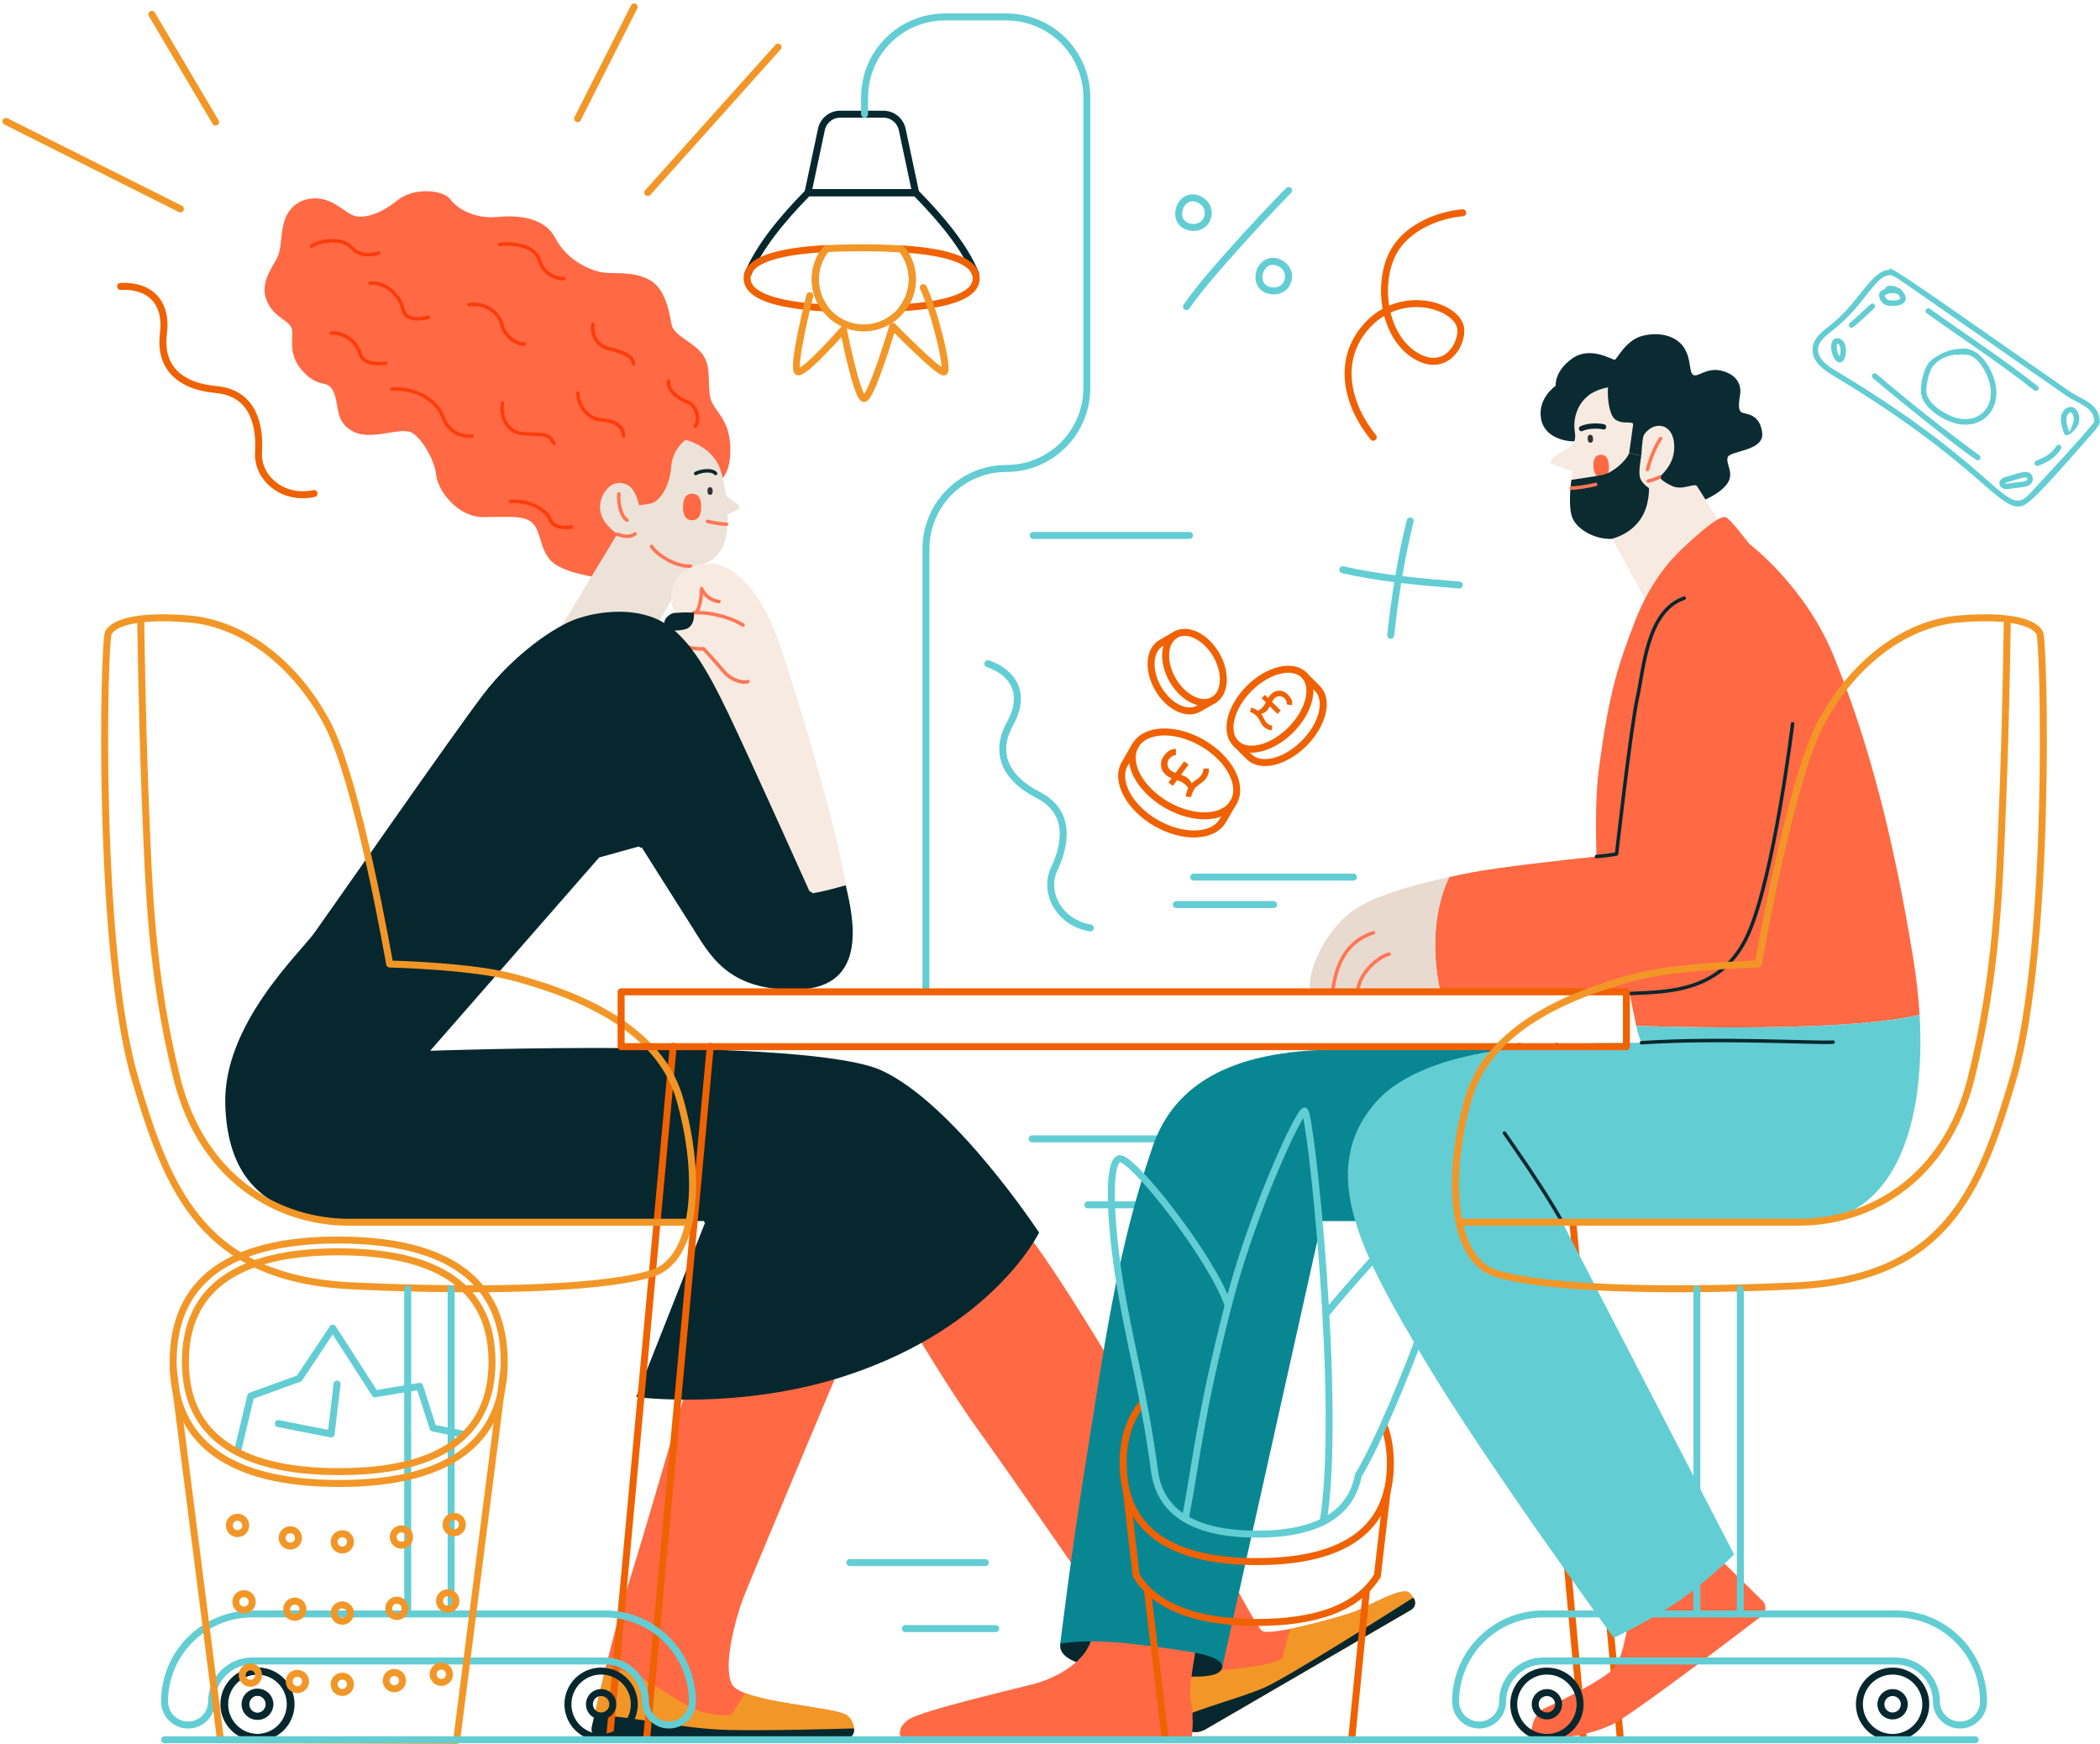 <svg width="837" height="695" viewBox="0 0 837 695" fill="none" xmlns="http://www.w3.org/2000/svg">
<g clip-path="url(#clip0_113_875)">
<path d="M102.455 692.437C109.761 692.437 115.684 686.514 115.684 679.208C115.684 671.902 109.761 665.979 102.455 665.979C95.149 665.979 89.227 671.902 89.227 679.208C89.227 686.514 95.149 692.437 102.455 692.437Z" stroke="#07272E" stroke-width="2.78" stroke-linecap="round" stroke-linejoin="round"/>
<path d="M107.256 679.208C107.256 681.858 105.106 684.009 102.456 684.009C99.806 684.009 97.655 681.858 97.655 679.208C97.655 676.558 99.806 674.407 102.456 674.407C105.106 674.407 107.256 676.558 107.256 679.208Z" stroke="#07272E" stroke-width="2.78" stroke-linecap="round" stroke-linejoin="round"/>
<path d="M322.022 76.788H364.945L359.602 51.59C358.841 48.049 355.713 45.508 352.108 45.508H334.882C331.254 45.508 328.126 48.049 327.388 51.59L322.044 76.788H322.022Z" stroke="#07272E" stroke-width="2.78" stroke-linecap="round" stroke-linejoin="round"/>
<path d="M298.086 109.197C302.474 98.684 311.206 87.801 322.024 76.788H364.947C375.895 87.931 384.714 98.836 388.885 109.197" stroke="#07272E" stroke-width="2.78" stroke-linecap="round" stroke-linejoin="round"/>
<path d="M359.365 99.183C362.036 102.507 363.644 106.721 363.644 111.304C363.644 115.54 362.275 119.45 359.973 122.622C379.284 121.318 389.08 117.408 389.08 110.935C389.08 104.418 379.088 100.465 359.343 99.162L359.365 99.183Z" stroke="#F06101" stroke-width="2.78" stroke-linecap="round" stroke-linejoin="round"/>
<path d="M297.78 110.87C297.78 117.517 308.163 121.492 328.669 122.73C326.323 119.537 324.955 115.584 324.955 111.326C324.955 106.677 326.606 102.398 329.343 99.053C308.402 100.183 297.802 104.158 297.78 110.87Z" stroke="#F06101" stroke-width="2.78" stroke-linecap="round" stroke-linejoin="round"/>
<path d="M324.934 111.326C324.934 115.584 326.324 119.537 328.648 122.73C332.167 127.552 337.858 130.68 344.266 130.68C350.674 130.68 356.431 127.509 359.95 122.665C362.252 119.494 363.621 115.562 363.621 111.348C363.621 106.764 362.013 102.529 359.341 99.227C354.606 98.923 349.306 98.749 343.441 98.749C338.314 98.749 333.601 98.858 329.321 99.096C326.563 102.442 324.934 106.721 324.934 111.369V111.326Z" stroke="#F29727" stroke-width="2.78" stroke-linecap="round" stroke-linejoin="round"/>
<path d="M367.987 114.628C372.396 123.642 378.196 147.254 376.35 148.21C374.503 149.166 355.822 130.05 355.822 130.05C355.822 130.05 347.134 159.332 344.31 158.854C341.486 158.376 336.164 131.332 336.164 131.332C336.164 131.332 321.132 148.514 318.113 148.21C315.093 147.928 322.783 117.821 322.783 117.821" stroke="#F29727" stroke-width="2.78" stroke-linecap="round" stroke-linejoin="round"/>
<path d="M344.594 45.508V38.817C344.594 21.114 358.952 6.756 376.656 6.756H401.115C418.818 6.756 433.177 21.114 433.177 38.817V154.64C433.177 172.343 418.818 186.702 401.115 186.702C383.411 186.702 369.053 201.06 369.053 218.764V393.866" stroke="#63CDD4" stroke-width="2.78" stroke-linecap="round" stroke-linejoin="round"/>
<path d="M408.021 490.008C420.946 505.387 452.312 558.303 464.325 579.525C476.315 600.748 499.71 647.82 503.077 649.97C506.466 652.121 532.923 644.735 539.071 642.585C545.218 640.434 559.055 631.81 561.835 634.895C562.552 635.699 563.095 636.437 563.53 637.067C564.529 638.588 564.051 640.608 562.487 641.52L480.529 689.157C476.75 691.351 471.906 690.265 469.429 686.659C465.563 681.054 459.85 672.561 455.115 664.719C447.121 651.491 399.745 583.5 389.275 569.055C378.826 554.588 364.359 530.303 364.359 530.303L408.043 490.008H408.021Z" fill="#FF6943"/>
<path d="M275.125 547.854C275.125 547.854 258.203 606.613 250.513 631.224C244.496 650.448 238.306 677.405 235.873 688.244C235.33 690.721 237.198 693.045 239.718 693.045H336.772C338.901 693.045 340.573 691.22 340.378 689.092C340.226 687.397 339.596 685.421 337.836 683.813C333.84 680.12 295.391 678.578 291.699 671.193C288.006 663.807 293.241 644.735 296.304 636.741C299.388 628.748 335.36 543.227 335.36 543.227L275.059 547.833L275.125 547.854Z" fill="#FF6943"/>
<path d="M113.621 87.345C111.752 92.449 112.382 97.793 110.862 101.812C109.32 105.809 103.78 111.652 105.931 118.733C108.081 125.815 114.555 127.357 116.075 130.42C117.617 133.504 113.925 140.564 120.68 147.95C127.458 155.335 130.52 150.708 132.975 156.247C135.43 161.787 133.279 167.934 140.665 171.931C148.05 175.928 160.041 169.78 164.342 172.539C168.643 175.298 173.27 183.617 173.878 189.461C174.486 195.304 182.176 206.078 192.646 206.078C203.116 206.078 209.263 205.166 212.63 208.837C216.019 212.529 215.085 221.457 222.166 225.454C229.248 229.451 240.63 230.385 240.63 230.385L285.855 192.241C285.855 192.241 291.395 190.395 291.09 178.404C290.786 166.413 284.313 163.937 283.097 158.42C281.859 152.88 283.705 146.125 280.012 141.194C276.319 136.263 268.63 133.808 267.717 129.507C266.805 125.206 265.567 115.366 259.094 111.674C252.642 107.981 244.627 109.219 240.326 108.589C236.025 107.981 226.185 104.288 221.254 94.752C217.452 87.388 208.025 85.52 198.489 86.454C188.953 87.367 182.176 83.066 179.417 79.373C176.658 75.68 164.95 74.442 158.194 79.981C151.417 85.52 144.053 87.671 140.035 85.52C136.016 83.37 131.737 78.743 124.96 79.069C118.182 79.373 114.815 83.999 113.577 87.367L113.621 87.345Z" fill="#FF6943"/>
<path d="M294.219 201.147L289.397 197.672C288.636 192.111 287.355 187.245 286.334 185.203C282.402 177.361 273.257 175.319 273.257 175.319C273.257 175.319 268.087 178.686 267.522 186.115C266.936 193.718 263.026 199.844 259.442 200.647C257.487 201.082 254.706 201.343 254.706 201.343C254.706 201.343 253.903 197.085 251.6 194.413C250.384 193.001 245.713 190.677 242.021 194.826C238.328 198.975 238.632 204.058 240.63 207.294C242.629 210.531 246.018 212.834 246.018 212.834L222.645 251.434L260.637 251.282L275.256 225.606C275.256 225.606 284.487 226.366 288.332 217.308C289.701 214.072 290.135 209.619 290.005 205.035L294.023 203.124C294.805 202.754 294.914 201.668 294.197 201.147H294.219Z" fill="#EDE2D8"/>
<path d="M283.012 197.215C282.317 197.215 281.97 196.694 281.97 195.695C281.97 194.696 282.317 194.174 283.012 194.174C283.707 194.174 284.055 194.696 284.055 195.695C284.055 196.694 283.707 197.215 283.012 197.215Z" fill="#303336"/>
<path d="M277.275 188.7C279.513 187.549 283.814 187.006 285.204 188.7" stroke="#07272E" stroke-width="1.39" stroke-linecap="round" stroke-linejoin="round"/>
<path d="M289.572 208.924C287.639 208.924 282.795 208.076 281.97 207.772" stroke="#FE7654" stroke-width="1.39" stroke-linecap="round" stroke-linejoin="round"/>
<path d="M275.799 207.338C273.409 207.316 272.193 205.513 272.236 202.016C272.258 198.519 273.496 196.737 275.908 196.759C278.319 196.781 279.513 198.584 279.47 202.081C279.448 205.578 278.21 207.36 275.799 207.338Z" fill="#FF6943"/>
<path d="M246.669 196.846C246.322 199.04 247.017 205.383 249.906 207.338" stroke="#FE7654" stroke-width="1.39" stroke-linecap="round" stroke-linejoin="round"/>
<path d="M246.062 212.855C248.755 214.05 251.514 214.05 253.143 212.768" stroke="#FE7654" stroke-width="1.39" stroke-linecap="round" stroke-linejoin="round"/>
<path d="M275.278 225.628C268.935 225.932 261.441 220.74 259.703 217.743" stroke="#FE7654" stroke-width="1.39" stroke-linecap="round" stroke-linejoin="round"/>
<path d="M200.292 160.635C199.379 165.718 201.899 172.409 208.589 172.865C215.28 173.321 218.734 172.17 220.819 176.797" stroke="#FD3C0B" stroke-width="1.39" stroke-linecap="round" stroke-linejoin="round"/>
<path d="M230.292 156.704C230.292 161.091 233.985 167.087 239.741 167.326C245.519 167.565 248.734 170.562 248.517 173.777" stroke="#FD3C0B" stroke-width="1.39" stroke-linecap="round" stroke-linejoin="round"/>
<path d="M266.501 151.859C265.806 155.552 270.889 159.245 273.887 160.157C276.884 161.07 279.426 166.153 277.123 169.845" stroke="#FD3C0B" stroke-width="1.39" stroke-linecap="round" stroke-linejoin="round"/>
<path d="M236.284 129.269C235.828 133.2 237.436 137.566 242.736 138.957C248.036 140.347 252.424 141.715 252.424 144.952" stroke="#FD3C0B" stroke-width="1.39" stroke-linecap="round" stroke-linejoin="round"/>
<path d="M199.143 97.424C204.226 96.729 213.219 97.663 215.065 103.875C216.911 110.088 222.907 111.261 224.753 111.022" stroke="#FD3C0B" stroke-width="1.39" stroke-linecap="round" stroke-linejoin="round"/>
<path d="M186.91 121.405C194.057 120.493 199.14 125.098 200.052 129.486C200.964 133.874 206.286 137.566 209.045 137.088" stroke="#FD3C0B" stroke-width="1.39" stroke-linecap="round" stroke-linejoin="round"/>
<path d="M156.217 155.096C162.212 154.401 173.29 157.399 176.527 166.174C179.764 174.95 188.061 173.777 188.061 173.777" stroke="#FD3C0B" stroke-width="1.39" stroke-linecap="round" stroke-linejoin="round"/>
<path d="M203.528 199.865C209.763 199.17 217.604 202.624 219.212 207.012C220.819 211.4 227.749 210.01 227.749 210.01" stroke="#FD3C0B" stroke-width="1.39" stroke-linecap="round" stroke-linejoin="round"/>
<path d="M131.999 132.722C136.843 132.483 141.926 135.72 143.533 141.02C145.141 146.32 153.678 144.713 153.678 144.713" stroke="#FD3C0B" stroke-width="1.39" stroke-linecap="round" stroke-linejoin="round"/>
<path d="M147.466 112.868C153.244 112.173 159.456 117.473 160.608 123.251C161.759 129.029 170.752 126.488 170.752 126.488" stroke="#FD3C0B" stroke-width="1.39" stroke-linecap="round" stroke-linejoin="round"/>
<path d="M124.155 98.119C127.392 95.816 136.624 94.426 140.295 98.814C143.988 103.202 150.917 100.899 150.917 100.899" stroke="#FD3C0B" stroke-width="1.39" stroke-linecap="round" stroke-linejoin="round"/>
<path d="M269.282 244.222C266.198 239.769 267.436 234.534 269.282 231.145C271.129 227.757 274.365 225.606 282.663 224.694C290.961 223.782 302.191 234.382 308.816 251.608C315.42 268.833 333.732 330.198 337.12 352.811L319.287 360.501C319.287 360.501 264.829 253.454 264.677 250.522C264.525 247.589 264.981 246.525 266.523 245.286C268.066 244.048 269.282 244.2 269.282 244.2V244.222Z" fill="#F7EAE1"/>
<path d="M276.538 244.157C284.727 243.918 292.352 246.698 296.153 249.11" stroke="#FE7654" stroke-width="1.39" stroke-linecap="round" stroke-linejoin="round"/>
<path d="M272.974 257.19C275.407 258.928 280.468 258.58 280.468 258.58C280.468 258.58 286.354 265.032 288.657 267.812C290.96 270.571 295.695 272.548 298.106 271.614" stroke="#FE7654" stroke-width="1.39" stroke-linecap="round" stroke-linejoin="round"/>
<path d="M277.688 243.809C279.642 240.92 279.642 234.577 279.642 234.577C279.642 234.577 281.25 238.965 286.572 239.769" stroke="#FE7654" stroke-width="1.39" stroke-linecap="round" stroke-linejoin="round"/>
<path d="M274.474 250.152C277.124 248.306 276.559 244.157 276.559 244.157C275.408 244.157 273.67 243.918 269.282 244.244C269.282 244.244 268.044 244.092 266.523 245.33C264.981 246.568 264.525 247.632 264.677 250.565C264.677 250.673 264.764 250.891 264.894 251.238C267.544 251.412 272.584 251.499 274.495 250.174L274.474 250.152Z" fill="#07272E"/>
<path d="M230.291 246.459C221.059 249.544 204.681 260.992 192.69 276.675C180.699 292.358 131.325 363.433 125.33 371.731C119.334 380.029 88.663 408.55 89.792 440.482C90.704 466.331 102.261 486.619 143.772 486.619H281.273L253.577 556.76C253.577 556.76 295.11 562.299 338.011 547.984C396.161 528.608 414.147 491.225 414.147 491.225C414.147 491.225 380.456 440.004 351.392 426.623C322.328 413.242 171.446 418.781 171.446 418.781L238.806 341.733L255.423 337.128C255.423 337.128 267.892 356.96 275.256 368.494C282.641 380.029 289.571 395.256 318.179 394.344C346.787 393.431 339.857 364.823 337.099 352.811C337.099 352.811 325.803 356.048 323.023 356.048C323.023 356.048 298.803 302.068 290.266 284.299C281.729 266.531 273.344 251.521 261.202 246.459C250.123 241.854 237.199 244.157 230.291 246.459Z" fill="#07272E"/>
<path d="M323.022 356.048C327.41 366.67 330.473 378.356 330.473 378.356" stroke="#07272E" stroke-width="1.39" stroke-linecap="round" stroke-linejoin="round"/>
<path d="M255.444 337.128C248.059 324.203 228.683 286.059 225.294 279.303" stroke="#07272E" stroke-width="1.39" stroke-linecap="round" stroke-linejoin="round"/>
<path d="M281.272 486.641C308.338 486.033 326.498 486.033 326.498 486.033" stroke="#07272E" stroke-width="1.39" stroke-linecap="round" stroke-linejoin="round"/>
<path d="M480.507 689.178L562.465 641.542C564.029 640.629 564.506 638.609 563.507 637.089C563.073 636.437 562.53 635.698 561.813 634.916C559.054 631.832 545.195 640.456 539.048 642.606C535.203 643.953 523.408 647.342 514.285 649.166C513.134 653.206 511.743 658.051 511.048 661.048C498.949 666.87 481.984 662.895 460.066 672.822C461.848 675.493 467.952 684.617 469.385 686.68C471.862 690.286 476.706 691.372 480.485 689.178H480.507Z" fill="#F29727"/>
<path d="M480.509 689.178L562.467 641.542C564.031 640.629 564.509 638.609 563.509 637.089C563.444 636.98 563.357 636.85 563.271 636.719C553.713 642.802 512.853 668.716 503.904 672.583C494.151 676.797 477.403 681.011 468.519 685.42C468.823 685.855 469.105 686.289 469.387 686.68C471.864 690.286 476.708 691.372 480.487 689.178H480.509Z" fill="#07272E"/>
<path d="M340.4 689.092C340.248 687.397 339.618 685.421 337.859 683.813C334.601 680.815 308.621 679.23 297 674.798L291.417 683.444C291.417 683.444 282.424 684.595 273.431 679.512C264.807 674.646 255.315 666.609 241.543 664.133C239.088 674.125 237.046 683.031 235.895 688.244C235.352 690.721 237.22 693.045 239.74 693.045H336.816C338.945 693.045 340.618 691.22 340.422 689.092H340.4Z" fill="#F29727"/>
<path d="M289.81 689.417C271.389 688.961 253.642 684.161 236.96 683.487C236.547 685.29 236.199 686.876 235.895 688.244C235.352 690.721 237.22 693.045 239.74 693.045H336.816C338.945 693.045 340.618 691.22 340.422 689.092C340.422 689.005 340.4 688.918 340.379 688.831C331.603 689.092 305.384 689.808 289.81 689.439V689.417Z" fill="#07272E"/>
<path d="M268.327 416.957L242.955 692.893" stroke="#F06101" stroke-width="2.78" stroke-linecap="round" stroke-linejoin="round"/>
<path d="M283.097 416.957L257.726 692.893" stroke="#F06101" stroke-width="2.78" stroke-linecap="round" stroke-linejoin="round"/>
<path d="M125.154 196.694C112.686 199.409 102.433 190.438 103.041 180.229C103.671 170.019 101.282 156.638 86.141 155.248C71.001 153.858 63.507 145.886 65.136 132.939C66.765 119.993 59.228 113.563 48.062 114.15" stroke="#F06101" stroke-width="2.78" stroke-linecap="round" stroke-linejoin="round"/>
<path d="M71.915 83.261L2.36 48.375" stroke="#F29727" stroke-width="2.78" stroke-linecap="round" stroke-linejoin="round"/>
<path d="M310.098 18.768L258.182 76.744" stroke="#F29727" stroke-width="2.78" stroke-linecap="round" stroke-linejoin="round"/>
<path d="M85.946 48.679L60.531 5.713" stroke="#F29727" stroke-width="2.78" stroke-linecap="round" stroke-linejoin="round"/>
<path d="M230.226 47.289L252.751 2.759" stroke="#F29727" stroke-width="2.78" stroke-linecap="round" stroke-linejoin="round"/>
<path d="M205.593 389.739C188.802 384.938 155.306 384.2 155.306 384.2C155.306 384.2 142.838 311.756 130.391 288.231C117.922 264.706 97.178 248.545 75.477 246.698C53.799 244.852 45.023 248.545 43.176 252.238C41.33 255.93 38.571 378.204 53.799 429.881C67.027 474.803 81.016 509.71 140.557 512.469C200.097 515.228 243.15 512.925 260.224 507.386C277.298 501.847 280.056 469.546 270.846 437.701C261.614 405.857 221.776 394.322 205.636 389.717L205.593 389.739Z" stroke="#F29727" stroke-width="2.78" stroke-linecap="round" stroke-linejoin="round"/>
<path d="M273.888 487.097H138.928C111.471 487.097 80.561 470.48 70.416 429.425C60.272 388.348 59.338 354.679 57.948 320.076C56.558 285.472 56.102 247.176 56.102 247.176" stroke="#F29727" stroke-width="2.78" stroke-linecap="round" stroke-linejoin="round"/>
<path d="M162.496 513.707V643.062" stroke="#63CDD4" stroke-width="2.78" stroke-linecap="round" stroke-linejoin="round"/>
<path d="M179.81 643.062V513.707" stroke="#63CDD4" stroke-width="2.78" stroke-linecap="round" stroke-linejoin="round"/>
<path d="M74.978 687.484C80.148 687.484 84.34 683.292 84.34 678.122C84.34 669.216 91.595 661.961 100.501 661.961H241.087C249.993 661.961 257.248 669.216 257.248 678.122C257.248 683.292 261.441 687.484 266.61 687.484C271.78 687.484 275.973 683.292 275.973 678.122C275.973 658.876 260.311 643.214 241.065 643.214H100.501C81.255 643.214 65.594 658.876 65.594 678.122C65.594 683.292 69.786 687.484 74.956 687.484H74.978Z" stroke="#63CDD4" stroke-width="2.78" stroke-linecap="round" stroke-linejoin="round"/>
<path d="M102.782 692.437C110.089 692.437 116.011 686.514 116.011 679.208C116.011 671.902 110.089 665.979 102.782 665.979C95.476 665.979 89.554 671.902 89.554 679.208C89.554 686.514 95.476 692.437 102.782 692.437Z" stroke="#07272E" stroke-width="2.78" stroke-linecap="round" stroke-linejoin="round"/>
<path d="M97.981 679.208C97.981 681.858 100.132 684.009 102.782 684.009C105.432 684.009 107.583 681.858 107.583 679.208C107.583 676.558 105.432 674.407 102.782 674.407C100.132 674.407 97.981 676.558 97.981 679.208Z" stroke="#07272E" stroke-width="2.78" stroke-linecap="round" stroke-linejoin="round"/>
<path d="M239.587 692.437C246.893 692.437 252.816 686.514 252.816 679.208C252.816 671.902 246.893 665.979 239.587 665.979C232.281 665.979 226.358 671.902 226.358 679.208C226.358 686.514 232.281 692.437 239.587 692.437Z" stroke="#07272E" stroke-width="2.78" stroke-linecap="round" stroke-linejoin="round"/>
<path d="M234.917 679.208C234.917 681.793 237.002 683.878 239.587 683.878C242.172 683.878 244.258 681.793 244.258 679.208C244.258 676.623 242.172 674.538 239.587 674.538C237.002 674.538 234.917 676.623 234.917 679.208Z" stroke="#07272E" stroke-width="2.78" stroke-linecap="round" stroke-linejoin="round"/>
<path d="M94.616 578.613L99.938 556.369L119.293 549.331L132.63 529.304L149.465 555.479L167.255 552.503L172.599 569.12L184.155 571.488" stroke="#63CDD4" stroke-width="2.78" stroke-linecap="round" stroke-linejoin="round"/>
<path d="M110.907 567.339L131.978 571.488L134.345 551.612" stroke="#63CDD4" stroke-width="2.78" stroke-linecap="round" stroke-linejoin="round"/>
<path d="M68.981 545.03L87.88 693.349L182.002 693.61L200.9 545.334" stroke="#F29727" stroke-width="2.78" stroke-linecap="round" stroke-linejoin="round"/>
<path d="M69.005 542.576C69.07 510.427 91.357 494.114 135.084 494.2C178.81 494.287 201.032 510.688 200.967 542.836C200.902 574.985 178.615 591.298 134.888 591.212C91.162 591.125 68.94 574.724 69.005 542.576Z" stroke="#F29727" stroke-width="2.78" stroke-linecap="round" stroke-linejoin="round"/>
<path d="M73.894 542.576C73.959 513.533 94.595 498.805 135.085 498.892C175.575 498.979 196.168 513.794 196.103 542.815C196.037 571.857 175.401 586.585 134.911 586.498C94.421 586.411 73.829 571.596 73.894 542.576Z" stroke="#F29727" stroke-width="2.78" stroke-linecap="round" stroke-linejoin="round"/>
<path d="M139.689 614.476C139.689 616.279 138.233 617.734 136.43 617.734C134.627 617.734 133.172 616.279 133.172 614.476C133.172 612.673 134.627 611.218 136.43 611.218C138.233 611.218 139.689 612.673 139.689 614.476Z" stroke="#F29727" stroke-width="2.78" stroke-linecap="round" stroke-linejoin="round"/>
<path d="M139.689 642.867C139.689 644.67 138.233 646.125 136.43 646.125C134.627 646.125 133.172 644.67 133.172 642.867C133.172 641.064 134.627 639.609 136.43 639.609C138.233 639.609 139.689 641.064 139.689 642.867Z" stroke="#F29727" stroke-width="2.78" stroke-linecap="round" stroke-linejoin="round"/>
<path d="M139.689 671.258C139.689 673.061 138.233 674.516 136.43 674.516C134.627 674.516 133.172 673.061 133.172 671.258C133.172 669.455 134.627 667.999 136.43 667.999C138.233 667.999 139.689 669.455 139.689 671.258Z" stroke="#F29727" stroke-width="2.78" stroke-linecap="round" stroke-linejoin="round"/>
<path d="M163.256 612.564C163.256 614.367 161.801 615.823 159.998 615.823C158.195 615.823 156.739 614.367 156.739 612.564C156.739 610.761 158.195 609.306 159.998 609.306C161.801 609.306 163.256 610.761 163.256 612.564Z" stroke="#F29727" stroke-width="2.78" stroke-linecap="round" stroke-linejoin="round"/>
<path d="M161.452 640.977C161.452 642.78 159.997 644.235 158.194 644.235C156.391 644.235 154.936 642.78 154.936 640.977C154.936 639.174 156.391 637.719 158.194 637.719C159.997 637.719 161.452 639.174 161.452 640.977Z" stroke="#F29727" stroke-width="2.78" stroke-linecap="round" stroke-linejoin="round"/>
<path d="M160.432 669.781C160.432 671.583 158.976 673.039 157.173 673.039C155.37 673.039 153.915 671.583 153.915 669.781C153.915 667.978 155.37 666.522 157.173 666.522C158.976 666.522 160.432 667.978 160.432 669.781Z" stroke="#F29727" stroke-width="2.78" stroke-linecap="round" stroke-linejoin="round"/>
<path d="M184.283 607.829C184.153 609.632 182.589 610.979 180.786 610.848C178.983 610.718 177.636 609.154 177.767 607.351C177.897 605.548 179.461 604.201 181.264 604.332C183.067 604.462 184.414 606.026 184.283 607.829Z" stroke="#F29727" stroke-width="2.78" stroke-linecap="round" stroke-linejoin="round"/>
<path d="M181.699 638.283C181.569 640.086 180.005 641.433 178.202 641.303C176.399 641.173 175.052 639.609 175.183 637.806C175.313 636.003 176.877 634.656 178.68 634.786C180.483 634.917 181.83 636.481 181.699 638.283Z" stroke="#F29727" stroke-width="2.78" stroke-linecap="round" stroke-linejoin="round"/>
<path d="M179.157 667.478C179.027 669.281 177.463 670.628 175.66 670.497C173.857 670.367 172.51 668.803 172.641 667C172.771 665.197 174.335 663.85 176.138 663.981C177.941 664.111 179.288 665.675 179.157 667.478Z" stroke="#F29727" stroke-width="2.78" stroke-linecap="round" stroke-linejoin="round"/>
<path d="M112.448 612.912C112.448 614.715 113.904 616.17 115.707 616.17C117.51 616.17 118.965 614.715 118.965 612.912C118.965 611.109 117.51 609.654 115.707 609.654C113.904 609.654 112.448 611.109 112.448 612.912Z" stroke="#F29727" stroke-width="2.78" stroke-linecap="round" stroke-linejoin="round"/>
<path d="M117.51 644.583C119.31 644.583 120.769 643.124 120.769 641.324C120.769 639.525 119.31 638.066 117.51 638.066C115.711 638.066 114.252 639.525 114.252 641.324C114.252 643.124 115.711 644.583 117.51 644.583Z" stroke="#F29727" stroke-width="2.78" stroke-linecap="round" stroke-linejoin="round"/>
<path d="M115.272 670.128C115.272 671.931 116.728 673.386 118.531 673.386C120.334 673.386 121.789 671.931 121.789 670.128C121.789 668.325 120.334 666.87 118.531 666.87C116.728 666.87 115.272 668.325 115.272 670.128Z" stroke="#F29727" stroke-width="2.78" stroke-linecap="round" stroke-linejoin="round"/>
<path d="M91.421 608.177C91.551 609.98 93.115 611.326 94.918 611.196C96.721 611.066 98.068 609.502 97.938 607.699C97.807 605.896 96.243 604.549 94.44 604.679C92.637 604.81 91.29 606.374 91.421 608.177Z" stroke="#F29727" stroke-width="2.78" stroke-linecap="round" stroke-linejoin="round"/>
<path d="M94.006 638.631C94.136 640.434 95.7 641.781 97.503 641.65C99.306 641.52 100.653 639.956 100.522 638.153C100.392 636.35 98.828 635.003 97.025 635.134C95.222 635.264 93.876 636.828 94.006 638.631Z" stroke="#F29727" stroke-width="2.78" stroke-linecap="round" stroke-linejoin="round"/>
<path d="M96.548 667.826C96.678 669.629 98.242 670.975 100.045 670.845C101.848 670.715 103.195 669.151 103.064 667.348C102.934 665.545 101.37 664.198 99.567 664.328C97.764 664.459 96.417 666.023 96.548 667.826Z" stroke="#F29727" stroke-width="2.78" stroke-linecap="round" stroke-linejoin="round"/>
<path d="M475.793 349.553H539.461" stroke="#63CDD4" stroke-width="2.78" stroke-linecap="round" stroke-linejoin="round"/>
<path d="M411.389 453.862H465.39" stroke="#63CDD4" stroke-width="2.78" stroke-linecap="round" stroke-linejoin="round"/>
<path d="M433.544 480.168H469.538" stroke="#63CDD4" stroke-width="2.78" stroke-linecap="round" stroke-linejoin="round"/>
<path d="M338.729 622.752H392.708" stroke="#63CDD4" stroke-width="2.78" stroke-linecap="round" stroke-linejoin="round"/>
<path d="M360.862 649.058H396.856" stroke="#63CDD4" stroke-width="2.78" stroke-linecap="round" stroke-linejoin="round"/>
<path d="M562.054 207.599C558.469 222.218 556.037 237.076 554.429 252.02C554.386 252.411 554.342 252.802 554.299 253.193" stroke="#63CDD4" stroke-width="2.78" stroke-linecap="round" stroke-linejoin="round"/>
<path d="M535.206 227.083C550.542 230.515 566.03 231.906 581.648 233.144" stroke="#63CDD4" stroke-width="2.78" stroke-linecap="round" stroke-linejoin="round"/>
<path d="M620.441 416.957L645.813 692.893" stroke="#F06101" stroke-width="2.78" stroke-linecap="round" stroke-linejoin="round"/>
<path d="M605.671 416.957L631.042 692.893" stroke="#F06101" stroke-width="2.78" stroke-linecap="round" stroke-linejoin="round"/>
<path d="M422.619 655.053C421.707 661.222 430.917 664.98 453.312 666.826C475.686 668.673 486.308 669.368 487.221 664.285C488.133 659.202 470.842 652.055 454.225 651.143C437.607 650.231 423.531 648.841 422.619 655.075V655.053Z" fill="#07272E"/>
<path d="M477.293 653.207C475.207 665.197 473.6 674.668 474.751 678.578C475.903 682.51 474.99 692.654 474.99 692.654H359.168C359.168 692.654 357.082 688.722 362.165 685.268C367.248 681.815 401.852 673.734 411.779 671.192C421.706 668.651 433.24 661.743 435.087 652.729C436.933 643.736 437.172 640.955 437.172 640.955L477.314 653.185L477.293 653.207Z" fill="#FF6943"/>
<path d="M619.181 418.803C619.181 418.803 578.105 417.413 550.431 417.891C532.901 419.281 475.033 412.069 459.523 456.643C444.752 499.088 439.691 540.165 433.218 579.851C427.092 617.539 422.596 655.053 422.596 655.053C422.596 655.053 432.74 652.75 454.44 655.509C476.119 658.268 486.741 659.658 487.197 664.285L526.819 486.641H597.025L619.181 418.803Z" fill="#088793"/>
<path opacity="0.98" d="M628.065 175.884C624.85 176.101 615.51 174.842 614.184 166.717C612.859 158.593 620.049 153.749 620.049 153.749C620.049 153.749 619.441 147.884 626.74 142.801C634.038 137.718 642.749 143.627 643.64 143.344C644.552 143.062 648.006 135.546 654.588 133.852C661.191 132.158 667.882 133.7 671.053 138.348C674.246 142.997 673.073 148.384 674.876 149.427C676.679 150.469 680.111 146.429 685.868 147.689C691.602 148.949 694.296 152.815 693.535 157.377C692.797 161.939 692.906 163.894 694.448 164.48C695.99 165.067 701.421 164.958 702.355 172.409C703.289 179.859 689.734 179.468 688.648 182.184C687.562 184.921 691.733 188.7 688.083 193.197C684.434 197.715 677.309 200.017 677.309 200.017L628.022 175.906L628.065 175.884Z" fill="#07272E"/>
<path d="M632.997 157.725C628.739 161.07 626.871 166.739 627.675 172.018C628.435 176.992 626.22 177.948 622.288 180.142C618.552 182.227 616.879 184.139 618.943 184.986C621.549 186.05 626.676 187.875 626.676 187.875C626.676 187.875 624.786 201.429 626.632 206.23C628.479 211.031 635.842 215.201 642.598 214.767L657.261 241.572L689.105 214.246C689.105 214.246 677.419 195.26 676.398 193.783C675.377 192.306 670.815 195.521 666.688 193.783C662.561 192.046 661.366 190.112 661.366 190.112C661.366 190.112 666.492 186.094 667.188 180.033C667.883 173.973 665.471 170.128 661.909 169.737C658.347 169.346 655.61 172.3 655.067 173.712C654.524 175.124 654.176 181.619 654.176 181.619L649.332 180.533C649.332 180.533 650.722 171.04 650.918 169.172C651.113 167.304 644.662 170.041 642.511 165.544C640.382 161.048 640.882 154.401 640.882 154.401C640.882 154.401 636.364 155.031 632.997 157.681V157.725Z" fill="#F7EAE1"/>
<path d="M633.975 176.427C633.258 176.471 632.867 175.971 632.802 174.928C632.737 173.886 633.063 173.321 633.78 173.278C634.496 173.234 634.887 173.734 634.953 174.776C635.018 175.819 634.692 176.362 633.975 176.427Z" fill="#303336"/>
<path d="M630.349 170.823C633.716 169.281 638.234 169.845 639.146 170.128" stroke="#07272E" stroke-width="2.085" stroke-linecap="round" stroke-linejoin="round"/>
<path d="M638.429 190.243C636.387 190.351 635.279 188.896 635.105 185.92C634.931 182.944 635.887 181.358 637.929 181.25C639.971 181.141 641.079 182.596 641.252 185.572C641.426 188.548 640.47 190.134 638.429 190.243Z" fill="#FF6943"/>
<path opacity="0.98" d="M653.655 207.186C657.543 201.842 657.239 194.543 657.239 194.543C657.239 194.543 654.35 192.719 653.655 190.308C652.96 187.897 654.176 181.641 654.176 181.641L649.332 180.554C648.137 183.704 642.75 188.526 638.493 189.33C634.691 190.047 629.174 190.764 626.285 191.242C625.959 193.783 625.068 202.146 626.632 206.187C628.479 211.009 635.843 215.158 642.598 214.723C645.096 213.876 649.767 212.486 653.677 207.164L653.655 207.186Z" fill="#07272E"/>
<path d="M661.865 174.755C658.172 180.424 656.651 187.115 656.651 187.115" stroke="#FE7654" stroke-width="1.39" stroke-linecap="round" stroke-linejoin="round"/>
<path d="M661.345 190.134C659.564 191.22 656.936 191.72 656.936 191.72" stroke="#FE7654" stroke-width="1.39" stroke-linecap="round" stroke-linejoin="round"/>
<path d="M626.264 194.5C628.458 194.587 633.258 193.696 635.995 193.066" stroke="#FE7654" stroke-width="1.39" stroke-linecap="round" stroke-linejoin="round"/>
<path d="M765.068 404.466C738.285 410.766 678.028 409.636 652.157 408.876C651.505 405.313 650.549 401.729 649.615 395.951H574.239C571.611 384.938 569.83 365.801 577.628 349.531C580.886 348.814 583.884 348.228 586.426 347.728C597.634 345.556 625.004 342.536 636.321 341.342C635.909 328.222 636.061 315.992 637.19 307.129C641.339 274.829 645.488 263.75 651.483 248.067C657.479 232.383 665.342 223.608 670.164 219.003C682.242 207.49 686.087 205.861 687.694 206.078C689.302 206.317 697.165 216.7 697.165 216.7C697.165 216.7 719.474 233.47 730.856 261.448C742.238 289.448 753.469 325.593 762.701 382.809C763.874 390.108 764.677 397.385 765.09 404.466H765.068Z" fill="#FF6943"/>
<path d="M574.239 395.951H525.386C523.322 395.951 521.736 394.17 521.954 392.128C523.235 380.116 531.663 368.82 537.963 363.889C546.5 357.199 562.53 352.811 577.627 349.553C569.829 365.823 571.632 384.96 574.239 395.973V395.951Z" fill="#E8DACF"/>
<path d="M683.305 619.298C688.801 624.468 697.577 633.157 702.355 637.892C704.115 639.652 703.941 642.563 701.964 644.083C689.583 653.554 650.266 683.444 642.706 687.136C633.713 691.524 622.635 693.132 610.167 692.915C610.167 692.915 609.71 683.465 615.945 680.685C622.179 677.926 639.47 669.151 643.401 664.763C647.333 660.375 649.397 643.54 649.397 643.54L683.305 619.32V619.298Z" fill="#FF6943"/>
<path d="M723.925 486.62C703.202 488.422 622.417 486.62 622.417 486.62L691.168 619.516C691.168 619.516 679.177 631.528 667.187 639.348C655.174 647.19 643.184 652.729 643.184 652.729C643.184 652.729 591.963 582.588 567.504 541.533C543.045 500.457 524.581 466.787 548.128 439.569C569.046 415.349 624.264 415.566 654.262 415.566C654.262 415.566 652.872 412.656 652.198 408.876C678.069 409.636 738.327 410.766 765.11 404.466C767.565 447.216 755.617 483.839 723.947 486.62H723.925Z" fill="#63CDD4"/>
<path d="M547.435 371.731C533.598 376.119 531.969 389.717 531.057 395.495" stroke="#FE7654" stroke-width="1.39" stroke-linecap="round" stroke-linejoin="round"/>
<path d="M553.647 380.268C550.237 380.833 541.874 387.197 541.179 394.8" stroke="#FE7654" stroke-width="1.39" stroke-linecap="round" stroke-linejoin="round"/>
<path d="M636.3 341.342C638.559 341.277 644.315 340.364 644.315 340.364C644.315 340.364 650.093 289.382 652.613 278.065C655.155 266.77 656.306 243.462 671.294 238.379" stroke="#07272E" stroke-width="1.39" stroke-linecap="round" stroke-linejoin="round"/>
<path d="M649.636 395.951C664.863 395.256 686.324 395.495 696.708 372.426C707.091 349.357 714.476 288.448 714.476 288.448" stroke="#07272E" stroke-width="1.39" stroke-linecap="round" stroke-linejoin="round"/>
<path d="M654.242 415.566C684.936 413.481 724.144 415.805 730.617 415.327" stroke="#07272E" stroke-width="1.39" stroke-linecap="round" stroke-linejoin="round"/>
<path d="M622.397 486.62C615.945 474.629 599.632 451.56 599.632 451.56" stroke="#07272E" stroke-width="1.39" stroke-linecap="round" stroke-linejoin="round"/>
<path d="M610.405 689.526C610.123 691.438 610.188 692.893 610.188 692.893C622.657 693.132 633.713 691.503 642.728 687.115C650.287 683.422 689.604 653.532 701.986 644.062C703.963 642.541 704.158 639.63 702.377 637.871C702.333 637.827 702.268 637.762 702.225 637.719C693.015 644.996 654.936 674.929 643.792 681.793C631.78 689.222 619.159 688.787 610.405 689.504V689.526Z" fill="#FF6943"/>
<path d="M440.518 687.354C424.182 688.701 385.495 687.658 359.603 687.788C357.952 690.395 359.146 692.654 359.146 692.654H474.969C474.969 692.654 475.295 689.135 475.316 685.421C467.953 685.703 452.769 686.333 440.518 687.354Z" fill="#FF6943"/>
<path d="M648.246 395.278H247.56V417.13H648.246V395.278Z" stroke="#F06101" stroke-width="2.78" stroke-linecap="round" stroke-linejoin="round"/>
<path d="M650.549 389.739C667.34 384.938 700.835 384.2 700.835 384.2C700.835 384.2 713.304 311.756 725.751 288.231C738.198 264.706 758.964 248.545 780.664 246.698C802.343 244.852 811.119 248.545 812.965 252.238C814.812 255.93 817.57 378.204 802.343 429.881C789.114 474.803 775.125 509.71 715.585 512.469C656.044 515.228 612.991 512.925 595.918 507.386C578.844 501.847 576.085 469.546 585.295 437.701C594.527 405.857 634.366 394.322 650.505 389.717L650.549 389.739Z" stroke="#F29727" stroke-width="2.78" stroke-linecap="round" stroke-linejoin="round"/>
<path d="M800.04 247.155C800.04 247.155 799.584 285.451 798.194 320.054C796.804 354.658 795.891 388.349 785.725 429.403C775.581 470.48 744.649 487.076 717.214 487.076H582.254" stroke="#F29727" stroke-width="2.78" stroke-linecap="round" stroke-linejoin="round"/>
<path d="M693.646 513.707V643.062" stroke="#63CDD4" stroke-width="2.78" stroke-linecap="round" stroke-linejoin="round"/>
<path d="M676.333 643.062V513.707" stroke="#63CDD4" stroke-width="2.78" stroke-linecap="round" stroke-linejoin="round"/>
<path d="M781.164 687.484C775.994 687.484 771.802 683.292 771.802 678.122C771.802 669.216 764.546 661.961 755.64 661.961H615.055C606.149 661.961 598.893 669.216 598.893 678.122C598.893 683.292 594.701 687.484 589.531 687.484C584.361 687.484 580.169 683.292 580.169 678.122C580.169 658.876 595.831 643.214 615.076 643.214H755.662C774.908 643.214 790.57 658.876 790.57 678.122C790.57 683.292 786.377 687.484 781.207 687.484H781.164Z" stroke="#63CDD4" stroke-width="2.78" stroke-linecap="round" stroke-linejoin="round"/>
<path d="M616.554 692.437C623.86 692.437 629.783 686.514 629.783 679.208C629.783 671.902 623.86 665.979 616.554 665.979C609.248 665.979 603.325 671.902 603.325 679.208C603.325 686.514 609.248 692.437 616.554 692.437Z" stroke="#07272E" stroke-width="2.78" stroke-linecap="round" stroke-linejoin="round"/>
<path d="M616.555 683.878C619.134 683.878 621.225 681.787 621.225 679.208C621.225 676.629 619.134 674.538 616.555 674.538C613.976 674.538 611.885 676.629 611.885 679.208C611.885 681.787 613.976 683.878 616.555 683.878Z" stroke="#07272E" stroke-width="2.78" stroke-linecap="round" stroke-linejoin="round"/>
<path d="M754.338 692.437C761.644 692.437 767.567 686.514 767.567 679.208C767.567 671.902 761.644 665.979 754.338 665.979C747.032 665.979 741.109 671.902 741.109 679.208C741.109 686.514 747.032 692.437 754.338 692.437Z" stroke="#07272E" stroke-width="2.78" stroke-linecap="round" stroke-linejoin="round"/>
<path d="M754.336 683.878C756.916 683.878 759.007 681.787 759.007 679.208C759.007 676.629 756.916 674.538 754.336 674.538C751.757 674.538 749.666 676.629 749.666 679.208C749.666 681.787 751.757 683.878 754.336 683.878Z" stroke="#07272E" stroke-width="2.78" stroke-linecap="round" stroke-linejoin="round"/>
<path d="M434.566 369.82C421.989 367.691 415.798 355.548 420.186 346.316C424.552 337.084 427.332 323.769 413.8 316.839C400.267 309.91 396.27 299.722 402.613 288.318C408.955 276.914 404.329 268.138 393.75 264.511" stroke="#63CDD4" stroke-width="2.78" stroke-linecap="round" stroke-linejoin="round"/>
<path d="M547.346 174.255C536.985 161.548 532.315 143.497 544.87 129.746C558.968 114.324 581.559 122.187 582.232 131.18C582.732 137.892 575.759 148.71 564.224 141.759C552.69 134.808 549.041 116.822 553.906 103.68C558.772 90.538 573.999 85.498 582.992 84.803" stroke="#F06101" stroke-width="2.78" stroke-linecap="round" stroke-linejoin="round"/>
<path d="M551.844 568.707C553.386 573.008 554.168 577.874 554.168 583.305C554.124 609.241 536.138 622.405 500.84 622.339C465.541 622.274 447.621 609.045 447.664 583.088C447.664 573.421 450.206 565.514 455.18 559.41" stroke="#F06101" stroke-width="2.78" stroke-linecap="round" stroke-linejoin="round"/>
<path d="M457.33 633.7C458.003 639.587 464.477 693.349 464.477 693.349H538.723L544.61 633.787" stroke="#F06101" stroke-width="2.78" stroke-linecap="round" stroke-linejoin="round"/>
<path d="M448.968 594.361L452.834 627.857L453.204 628.465C460.98 640.456 476.924 646.538 500.84 646.603C525.169 646.647 541.265 640.412 548.933 628.052H548.977L552.886 594.253" stroke="#F06101" stroke-width="2.78" stroke-linecap="round" stroke-linejoin="round"/>
<path d="M541.372 588.018C538.44 603.572 524.82 611.457 500.839 611.413C476.619 611.37 462.999 603.267 460.327 587.367" stroke="#63CDD4" stroke-width="2.78" stroke-linecap="round" stroke-linejoin="round"/>
<path d="M541.374 588.018C549.281 574.963 561.097 546.138 568.396 525.828C576.694 502.694 579.865 480.668 575.521 477.496C572.306 475.15 549.693 497.98 528.471 523.634" stroke="#63CDD4" stroke-width="2.78" stroke-linecap="round" stroke-linejoin="round"/>
<path d="M472.427 605.266C477.162 580.351 478.14 564.863 489.522 520.267C499.015 483.1 517.587 443.175 519.955 442.784C522.323 442.393 534.921 560.149 527.406 606.395" stroke="#63CDD4" stroke-width="2.78" stroke-linecap="round" stroke-linejoin="round"/>
<path d="M460.328 587.367C455.984 554.957 450.38 536.102 446.426 511.991C442.473 487.879 441.278 463.377 446.035 461.791C450.771 460.205 483.202 501.325 489.523 520.289" stroke="#63CDD4" stroke-width="2.78" stroke-linecap="round" stroke-linejoin="round"/>
<path d="M65.615 693.349H787.268" stroke="#63CDD4" stroke-width="2.78" stroke-linecap="round" stroke-linejoin="round"/>
<path d="M411.8 213.398H474.099" stroke="#63CDD4" stroke-width="2.78" stroke-linecap="round" stroke-linejoin="round"/>
<path d="M468.865 360.501H507.618" stroke="#63CDD4" stroke-width="2.78" stroke-linecap="round" stroke-linejoin="round"/>
<path d="M472.884 122.187C478.684 113.911 485.526 106.33 492.238 98.792C499.168 90.994 506.292 83.37 513.591 75.919" stroke="#63CDD4" stroke-width="2.78" stroke-linecap="round" stroke-linejoin="round"/>
<path d="M480.378 88.453C482.42 85.781 482.008 81.415 478.011 79.503C470.104 75.723 465.868 89.43 474.796 90.581C477.294 90.907 479.227 89.951 480.378 88.453Z" stroke="#63CDD4" stroke-width="2.78" stroke-linecap="round" stroke-linejoin="round"/>
<path d="M512.374 113.759C514.415 111.087 514.003 106.721 510.006 104.809C502.099 101.03 497.863 114.736 506.791 115.888C509.289 116.213 511.222 115.258 512.374 113.759Z" stroke="#63CDD4" stroke-width="2.78" stroke-linecap="round" stroke-linejoin="round"/>
<path d="M768.391 145.06C766.414 148.036 765.002 154.531 765.914 157.898C767.326 163.198 775.32 168.086 780.729 169.02C792.329 170.997 800.279 159.679 792.763 146.342C790.222 141.802 786.181 138.109 781.077 139.043C776.167 139.087 770.063 142.519 768.391 145.06ZM768.174 152.12C768.565 150.1 769.086 147.993 770.215 146.277C772.236 143.236 776.059 141.628 779.773 141.303C780.056 141.476 780.381 141.52 780.707 141.411C781.989 140.977 783.922 141.628 784.487 141.411C787.354 142.28 789.374 144.8 790.852 147.406C797.368 159.006 791.004 168.52 781.098 166.848C776.537 166.066 769.195 161.721 768.022 157.333C767.565 155.639 767.87 153.749 768.174 152.12Z" fill="#63CDD4"/>
<path d="M828.585 168.455C829.563 164.437 826.413 160.136 822.981 163.177C820.201 165.653 821.786 170.15 822.634 172.582C823.611 175.385 828.021 170.714 828.585 168.455ZM826.457 167.934C826.218 168.911 825.197 171.648 824.806 172.126C823.98 170.323 822.786 166.283 824.437 164.828C824.784 164.524 825.11 164.328 825.349 164.328C826.087 164.328 826.804 166.522 826.457 167.934Z" fill="#63CDD4"/>
<path d="M798.649 194.761C799.736 195.108 800.452 194.869 806.708 194.066C809.576 193.696 810.531 191.85 810.162 190.221C809.228 186.072 803.407 189.156 799.583 190.025C795.956 190.872 796.369 194.022 798.649 194.761ZM799.084 192.523C799.453 192.241 800.04 192.263 802.885 191.35C806.6 190.156 806.926 190.351 807.273 190.264C808.294 190.264 808.229 191.285 807.382 191.676C806.991 191.872 805.992 191.959 800.518 192.675C800.105 192.719 799.279 192.849 799.062 192.523H799.084Z" fill="#63CDD4"/>
<path d="M735.004 143.236C735.895 141.672 736.112 138.348 735.047 136.567C733.418 133.852 730.116 134.265 729.877 137.61C729.53 142.345 733.049 146.646 735.004 143.214V143.236ZM733.179 142.019C731.941 140.368 731.876 137.11 732.354 136.958C733.57 136.958 733.939 140.368 733.179 142.019Z" fill="#63CDD4"/>
<path d="M758.094 115.844C757.117 114.106 751.382 112.803 751.469 115.106C749.427 115.822 748.363 116.93 749.188 118.907C750.187 121.296 751.773 121.948 754.314 121.948C759.854 121.948 760.896 118.733 758.072 115.844H758.094ZM757.442 118.929C757.29 118.994 757.203 119.732 754.597 119.754C753.684 119.754 752.663 119.754 752.055 119.255C751.556 118.864 751.143 117.908 751.143 117.691C751.143 117.843 753.272 115.996 756.465 117.256C757.16 117.908 757.486 118.907 757.486 118.929H757.442Z" fill="#63CDD4"/>
<path d="M810.771 155.596C798.194 145.517 781.533 134.59 767.956 124.859C766.783 124.012 768.065 122.231 769.238 123.078C782.923 132.896 797.585 142.454 810.901 152.902C811.922 153.706 813.139 154.401 812.313 155.422C812.096 155.683 811.249 155.965 810.771 155.596Z" fill="#63CDD4"/>
<path d="M788.31 183.487C786.746 183.487 758.399 160.852 746.452 150.665C745.995 150.274 745.93 149.579 746.321 149.122C746.712 148.666 747.407 148.601 747.863 148.992C761.092 160.288 774.908 171.214 788.94 181.488C789.787 182.118 789.353 183.465 788.288 183.465L788.31 183.487Z" fill="#63CDD4"/>
<path d="M737.981 130.68C736.982 130.68 736.504 129.421 737.264 128.769C745.844 121.296 745.931 120.123 747.061 121.318C747.473 121.753 747.452 122.448 747.017 122.86C746.691 123.186 738.806 130.68 737.981 130.68Z" fill="#63CDD4"/>
<path d="M821.437 178.904C819.157 182.596 816.246 184.052 812.423 185.616C811.076 186.159 810.272 184.139 811.597 183.596C813.313 182.9 814.834 182.249 816.181 181.336C819.656 178.947 819.526 176.449 821.09 177.426C821.611 177.752 821.763 178.426 821.437 178.925V178.904Z" fill="#63CDD4"/>
<path d="M836.382 169.606C836.578 169.237 836.925 168.542 836.925 168.129C836.925 160.7 829.344 159.071 824.783 155.9C776.234 122.165 750.754 103.701 753.208 107.525C745.779 107.525 741.283 120.449 729.183 129.877C726.229 132.179 723.036 134.547 722.515 138.305C721.755 143.801 726.468 147.211 730.965 149.904C785.726 182.727 795.762 201.864 804.32 201.864C807.361 201.864 809.23 201.169 835.144 171.344M834.753 167.956C834.08 169.845 809.468 196.238 808.882 196.868C799.433 207.012 797.978 187.484 732.225 148.08C728.619 145.929 724.057 143.019 724.687 138.587C725.1 135.633 728.076 133.504 730.53 131.593C743.238 121.709 747.278 109.697 753.208 109.697C755.38 109.784 750.754 107.155 823.544 157.681C828.302 160.983 834.644 162.156 834.753 167.956Z" fill="#63CDD4"/>
<path d="M480.443 310.561C480.204 310.887 479.857 311.213 479.379 311.582C478.923 311.952 478.51 312.256 478.184 312.495C477.989 312.625 477.771 312.799 477.532 312.994C477.272 313.19 477.033 313.385 476.794 313.603C476.555 313.82 476.359 314.015 476.229 314.211C475.903 314.645 475.599 315.167 475.339 315.775C475.078 316.383 474.861 317.013 474.687 317.686L472.602 317.426C472.667 316.644 472.862 315.862 473.188 315.058C473.514 314.276 473.905 313.537 474.426 312.864C474.73 312.473 475.034 312.125 475.339 311.843C475.664 311.561 476.142 311.191 476.772 310.757C477.076 310.54 477.424 310.301 477.771 310.04C478.119 309.779 478.401 309.497 478.64 309.193C478.923 308.802 479.162 308.368 479.335 307.911C479.509 307.433 479.618 306.912 479.661 306.326L481.812 306.239C481.877 306.956 481.812 307.694 481.551 308.454C481.312 309.215 480.965 309.91 480.465 310.561H480.443ZM467.475 313.168L465.716 311.865L471.972 303.415L473.731 304.718L467.475 313.168ZM475.425 314.146L473.84 315.384C473.883 315.101 473.84 314.776 473.688 314.406C473.557 314.037 473.34 313.689 473.036 313.32C472.754 312.951 472.406 312.625 472.015 312.321C471.82 312.169 471.624 312.039 471.407 311.93C471.19 311.8 470.951 311.669 470.69 311.539C470.408 311.409 470.104 311.257 469.734 311.126C469.365 310.996 468.909 310.844 468.409 310.67C467.779 310.453 467.258 310.279 466.867 310.105C466.476 309.931 466.15 309.801 465.889 309.649C465.629 309.519 465.39 309.367 465.173 309.193C464.239 308.498 463.587 307.716 463.174 306.804C462.761 305.891 462.631 304.957 462.761 303.98C462.892 303.002 463.326 302.025 464.021 301.091C464.716 300.157 465.455 299.483 466.28 299.027C467.106 298.571 467.91 298.397 468.692 298.484V300.873C468.344 300.917 467.996 301.004 467.671 301.156C467.345 301.308 467.041 301.482 466.758 301.699C466.476 301.916 466.215 302.198 465.976 302.524C465.607 303.046 465.39 303.567 465.325 304.153C465.259 304.718 465.368 305.261 465.607 305.783C465.846 306.304 466.237 306.76 466.758 307.151C467.193 307.477 467.714 307.738 468.322 307.976C468.931 308.215 469.495 308.389 469.995 308.563C470.516 308.737 471.059 308.932 471.646 309.128C472.232 309.323 472.732 309.606 473.145 309.91C473.557 310.214 473.927 310.583 474.231 310.974C474.535 311.387 474.796 311.843 474.991 312.364C475.187 312.886 475.36 313.472 475.491 314.146H475.425Z" fill="#F06101"/>
<path d="M503.446 289.361C503.207 289.122 502.968 288.796 502.729 288.361C502.468 287.927 502.273 287.558 502.121 287.254C502.034 287.08 501.925 286.884 501.773 286.645C501.643 286.406 501.512 286.189 501.36 285.95C501.208 285.711 501.078 285.537 500.926 285.407C500.6 285.081 500.209 284.777 499.731 284.473C499.253 284.169 498.754 283.908 498.232 283.691L498.71 281.997C499.362 282.149 499.992 282.409 500.6 282.779C501.208 283.148 501.773 283.582 502.273 284.082C502.577 284.386 502.816 284.669 503.011 284.973C503.207 285.277 503.446 285.711 503.728 286.298C503.88 286.58 504.032 286.884 504.206 287.21C504.38 287.536 504.575 287.797 504.793 288.036C505.075 288.318 505.401 288.557 505.792 288.774C506.161 288.97 506.595 289.122 507.073 289.23L506.878 291.033C506.27 291.011 505.683 290.838 505.075 290.555C504.488 290.273 503.945 289.882 503.467 289.404L503.446 289.361ZM502.881 278.239L504.184 276.936L510.44 283.191L509.137 284.495L502.881 278.239ZM501.078 284.734L500.253 283.257C500.492 283.322 500.774 283.322 501.078 283.257C501.404 283.191 501.73 283.061 502.056 282.866C502.403 282.67 502.707 282.431 503.011 282.127C503.163 281.975 503.294 281.823 503.424 281.671C503.554 281.519 503.685 281.323 503.837 281.128C503.989 280.911 504.141 280.672 504.293 280.368C504.445 280.064 504.64 279.716 504.836 279.325C505.097 278.825 505.314 278.413 505.488 278.109C505.661 277.804 505.835 277.544 505.987 277.348C506.139 277.153 506.291 276.979 506.465 276.805C507.16 276.11 507.899 275.654 508.703 275.437C509.506 275.219 510.31 275.219 511.092 275.437C511.896 275.676 512.634 276.154 513.351 276.849C514.068 277.544 514.524 278.239 514.785 278.977C515.067 279.716 515.111 280.411 514.937 281.041L512.938 280.759C512.938 280.433 512.917 280.129 512.83 279.846C512.743 279.564 512.634 279.281 512.482 279.021C512.33 278.76 512.135 278.5 511.896 278.261C511.526 277.891 511.092 277.631 510.636 277.522C510.18 277.413 509.702 277.413 509.246 277.544C508.789 277.674 508.355 277.935 507.964 278.326C507.638 278.652 507.356 279.043 507.095 279.52C506.834 279.998 506.595 280.433 506.4 280.845C506.204 281.258 505.965 281.693 505.727 282.149C505.488 282.605 505.205 282.974 504.879 283.3C504.554 283.626 504.228 283.865 503.858 284.06C503.489 284.256 503.055 284.43 502.599 284.517C502.142 284.625 501.621 284.69 501.056 284.712L501.078 284.734Z" fill="#F06101"/>
<path d="M491.663 319.72C495.592 312.915 490.017 302.341 479.212 296.103C468.407 289.865 456.463 290.324 452.534 297.129C448.605 303.935 454.179 314.508 464.984 320.747C475.789 326.985 487.734 326.526 491.663 319.72Z" stroke="#F06101" stroke-width="2.78" stroke-linecap="round" stroke-linejoin="round"/>
<path d="M452.508 297.116L448.316 304.371C444.384 311.17 449.967 321.748 460.763 327.983C471.58 334.217 483.528 333.761 487.438 326.962L491.63 319.707" stroke="#F06101" stroke-width="2.78" stroke-linecap="round" stroke-linejoin="round"/>
<path d="M514.442 290.921C521.958 283.405 524.344 273.605 519.772 269.033C515.2 264.461 505.4 266.847 497.884 274.363C490.368 281.879 487.982 291.678 492.554 296.251C497.127 300.823 506.926 298.437 514.442 290.921Z" stroke="#F06101" stroke-width="2.78" stroke-linecap="round" stroke-linejoin="round"/>
<path d="M492.542 296.268L497.864 301.59C502.447 306.174 512.244 303.784 519.76 296.268C527.276 288.752 529.665 278.956 525.082 274.372L519.76 269.05" stroke="#F06101" stroke-width="2.78" stroke-linecap="round" stroke-linejoin="round"/>
<path d="M483.627 279.061C488.427 276.29 488.943 268.199 484.78 260.988C480.617 253.778 473.351 250.179 468.551 252.951C463.751 255.722 463.235 263.813 467.398 271.024C471.561 278.234 478.827 281.833 483.627 279.061Z" stroke="#F06101" stroke-width="2.78" stroke-linecap="round" stroke-linejoin="round"/>
<path d="M468.56 252.954L462.761 256.3C457.96 259.08 457.439 267.161 461.588 274.372C465.758 281.584 473.014 285.168 477.814 282.388L483.614 279.043" stroke="#F06101" stroke-width="2.78" stroke-linecap="round" stroke-linejoin="round"/>
</g>
<defs>
<clipPath id="clip0_113_875">
<rect width="835.977" height="695" fill="white" transform="translate(0.969)"/>
</clipPath>
</defs>
</svg>
